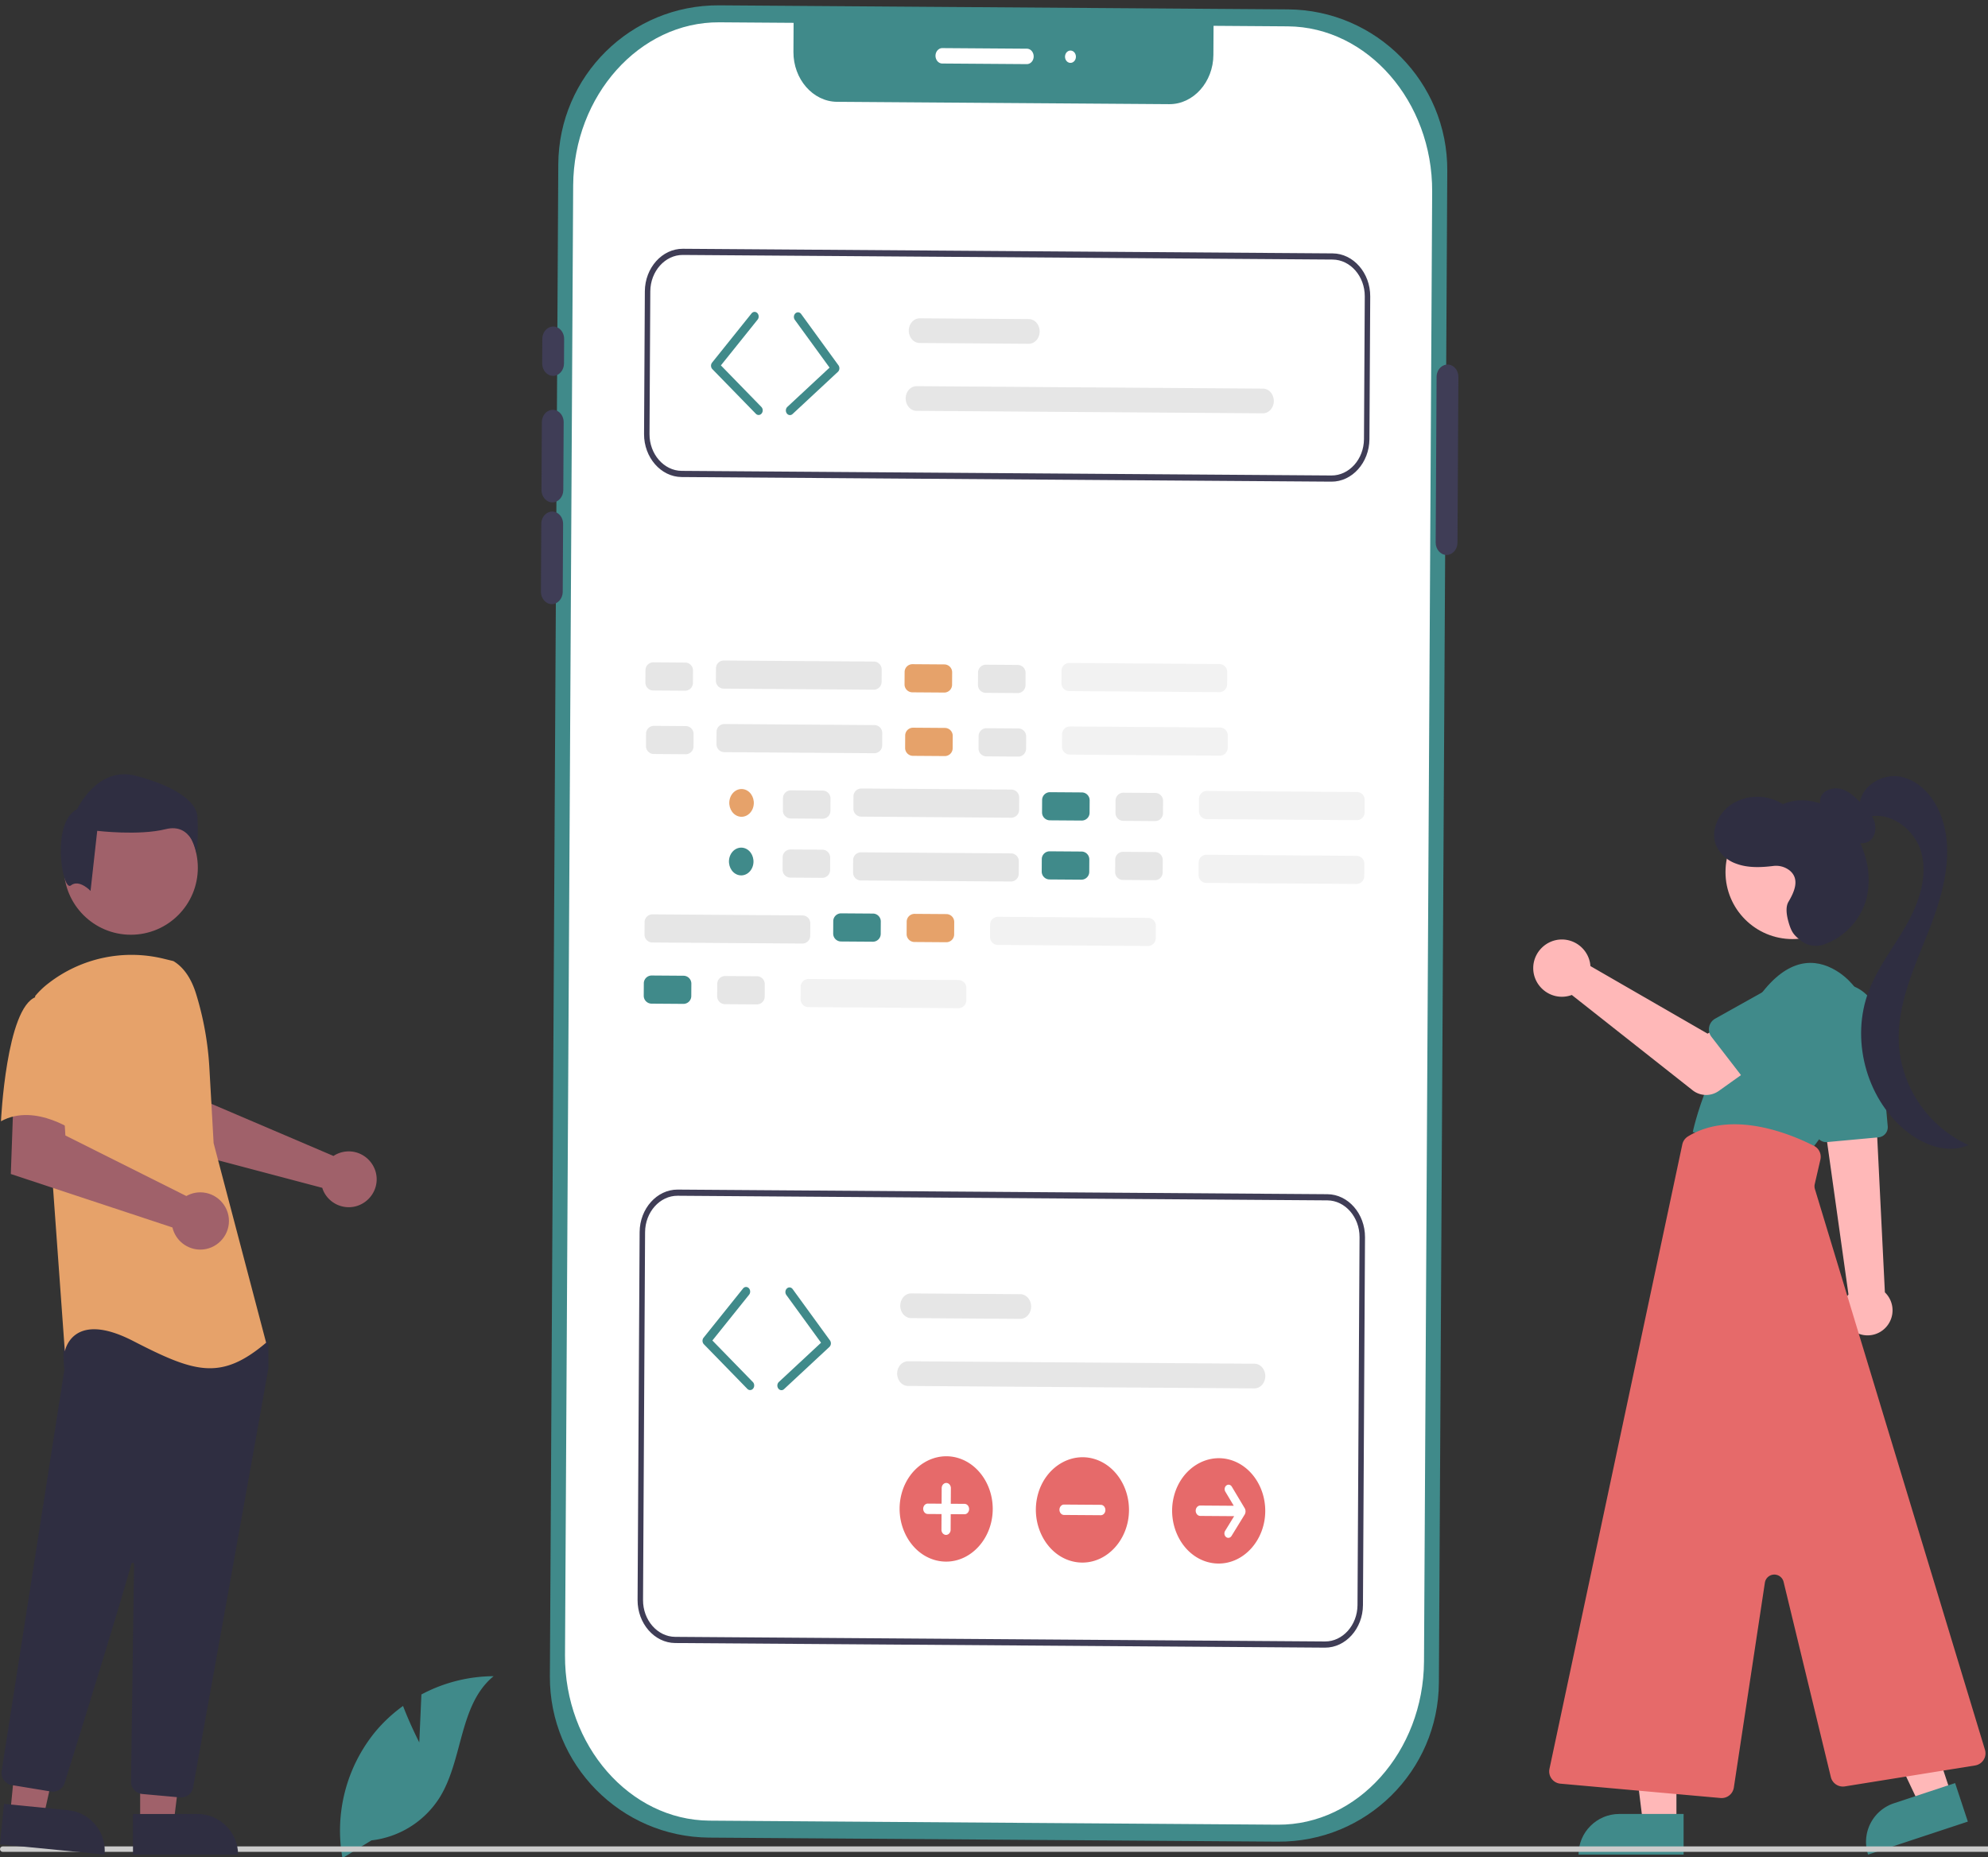 <svg xmlns="http://www.w3.org/2000/svg" width="729" height="681" xml:space="preserve" style="fill-rule:evenodd;clip-rule:evenodd;stroke-linejoin:round;stroke-miterlimit:2"><rect width="100%" height="100%" fill="#333333" stroke="none"/><path d="M692.768 485.026a9.138 9.138 0 0 1-7.926 4.598c-5.008 0-9.13-4.121-9.13-9.13 0-1.589.416-3.152 1.205-4.532l.061-.106c.256-.428.543-.836.86-1.22l-7.68-54.74-.23-1.64-1.56-11.17-.23-1.61.85.04 14.88.68 3.99.18.5 10.19 2.83 57.29a9.141 9.141 0 0 1 1.58 11.17Z" style="fill:#ffb8b8;fill-rule:nonzero"></path><path d="m669.972 418.752 18.895-1.733a3.747 3.747 0 0 0 3.364-4.037l-3.5-39.292c-.656-7.35-6.889-13.052-14.269-13.052-7.859 0-14.326 6.467-14.326 14.326a14.27 14.27 0 0 0 .152 2.083l5.666 38.54a3.737 3.737 0 0 0 4.018 3.165Z" style="fill:#408a8a;fill-rule:nonzero"></path><path d="M684.294 387.009c3.916-11.091-.057-23.523-9.679-30.288-7.125-4.875-16.875-6.625-27.375 5.875-21 25-26.5 52.5-26.5 52.5l43 7s14.623-17.875 20.554-35.087Z" style="fill:#408a8a;fill-rule:nonzero"></path><path d="M614.747 668.615h-12.26l-5.832-47.288h18.094l-.002 47.288Z" style="fill:#ffb8b8;fill-rule:nonzero"></path><path d="M578.846 679.998h38.531v-14.887h-23.644c-8.166 0-14.887 6.72-14.887 14.887Z" style="fill:#408a8a;fill-rule:nonzero"></path><path d="m715.541 657.922-11.64 3.848-20.38-43.068 17.18-5.679 14.84 44.899Z" style="fill:#ffb8b8;fill-rule:nonzero"></path><path d="m685.024 679.998 36.585-12.092-4.672-14.135-22.45 7.42a14.919 14.919 0 0 0-10.215 14.135c0 1.587.254 3.165.752 4.672Z" style="fill:#408a8a;fill-rule:nonzero"></path><circle cx="657.301" cy="319.761" r="24.561" style="fill:#ffb8b8"></circle><path d="m635.796 655.452 11.385-75.145a3.514 3.514 0 0 1 3.461-2.976 3.509 3.509 0 0 1 3.401 2.676l17.338 71.612a4.551 4.551 0 0 0 5.088 3.385l47.825-7.686a4.515 4.515 0 0 0 3.787-4.443c0-.443-.065-.883-.194-1.307l-62.361-205.6a3.5 3.5 0 0 1-.061-1.8l2.076-9a4.495 4.495 0 0 0-2.327-5.014c-8.492-4.333-30-13.341-46.231-3.474a4.555 4.555 0 0 0-2.079 2.927l-48.716 228.97a4.538 4.538 0 0 0-.098.937 4.518 4.518 0 0 0 4.098 4.482l58.757 5.262a4.522 4.522 0 0 0 4.848-3.807l.003.001Z" style="fill:#e66a6a;fill-rule:nonzero"></path><path d="M673.587 302.408a18.602 18.602 0 0 1-4.855-4.22 6.309 6.309 0 0 1-.97-6.1c1.241-2.738 4.928-3.6 7.786-2.671 2.858.929 5.065 3.172 7.153 5.333 1.839 1.9 3.731 3.892 4.6 6.391.869 2.499.424 5.668-1.746 7.185-2.13 1.488-5.192.879-7.24-.719-2.048-1.598-3.316-3.97-4.525-6.27l-.203 1.071Z" style="fill:#2f2e41;fill-rule:nonzero"></path><path d="M681.906 295.41c.136-6.92 8.024-11.883 14.837-10.656 6.813 1.227 12.049 7.035 14.67 13.441 5.538 13.535 1.381 28.979-3.955 42.6-5.336 13.621-11.94 27.439-11.161 42.043 1.072 16.058 10.887 30.29 25.515 37-7.688 3.485-16.878-.115-23.339-5.548-14.348-12.065-19.886-33.546-13.161-51.044 3.317-8.631 9.163-16.015 13.727-24.056s7.913-17.518 5.556-26.459c-2.357-8.941-12.385-16.179-20.958-12.72l-1.731-4.601Z" style="fill:#2f2e41;fill-rule:nonzero"></path><path d="M655.828 330.66c2.141-3.618 4.3-8.368.388-11.531a8.067 8.067 0 0 0-6.05-1.6c-4.412.532-9.217.751-13.488-.852a12.649 12.649 0 0 1-7.335-6.591c-2.2-5.224.556-11.572 5.165-14.874a17.43 17.43 0 0 1 19.258-.341c5.97-2.637 13.213-1.464 18.637 2.166 5.424 3.63 9.135 9.443 11.151 15.65a30.208 30.208 0 0 1 .923 16.615 24.71 24.71 0 0 1-15.316 16.879 8.901 8.901 0 0 1-8.782-1.3c-2.483-1.966-3.385-2.955-4.444-6.514-.815-2.737-1.25-5.774-.107-7.707Z" style="fill:#2f2e41;fill-rule:nonzero"></path><path d="M582.966 352.576c.123.54.203 1.088.239 1.64l42.957 24.782 10.441-6.011 11.131 14.572-17.45 12.438a8.018 8.018 0 0 1-9.6-.234l-44.3-34.946a10.507 10.507 0 0 1-3.647.654c-5.76 0-10.5-4.74-10.5-10.5s4.74-10.5 10.5-10.5c4.86 0 9.115 3.373 10.223 8.105h.006Z" style="fill:#ffb8b8;fill-rule:nonzero"></path><path d="m627.599 380.172 13.884 17.994a4.499 4.499 0 0 0 6.8.373L664 382.218a12.51 12.51 0 0 0 5.038-10.028c0-6.857-5.643-12.5-12.5-12.5a12.5 12.5 0 0 0-7.865 2.784l-19.712 11.022a4.505 4.505 0 0 0-2.302 3.927c0 .994.33 1.962.937 2.749h.003Z" style="fill:#408a8a;fill-rule:nonzero"></path><path d="M530.717 62.584c.18-32.413-25.989-58.915-58.401-59.145l-208.54-1.481c-32.412-.23-58.873 25.898-59.053 58.311l-3.077 554.361c-.18 32.413 25.989 58.915 58.401 59.145l208.54 1.481c32.412.23 58.873-25.898 59.053-58.311l3.077-554.361Z" style="fill:#408a8a"></path><path d="m472.281 9.66-27.271-.194-.059 10.656c-.055 9.976-7.359 18.133-16.179 18.07l-121.84-.865c-8.821-.062-16.033-8.323-15.978-18.299l.059-10.656-27.271-.193c-29.187-.17-53.345 26.812-53.561 59.824l-2.992 538.972c-.151 33.011 23.706 60.335 52.893 60.579l208.539 1.481c29.187.17 53.345-26.812 53.561-59.824l2.992-538.972c.151-33.011-23.706-60.334-52.893-60.579Z" style="fill:#fff;fill-rule:nonzero"></path><path d="M202.793 137.817c-2.193-.019-3.986-2.072-3.975-4.553l.05-9.048c.003-.425.058-.848.165-1.256.623-2.38 2.867-3.758 4.971-3.053 1.703.57 2.875 2.358 2.864 4.366l-.05 9.048c-.016 2.481-1.832 4.508-4.025 4.496ZM202.535 184.212c-2.193-.018-3.986-2.072-3.974-4.552l.138-24.907c.002-.425.058-.848.164-1.256.623-2.38 2.867-3.758 4.971-3.053 1.703.57 2.876 2.358 2.865 4.366l-.139 24.906c-.016 2.481-1.831 4.509-4.025 4.496ZM202.328 221.511c-2.193-.018-3.986-2.072-3.974-4.553l.138-24.906c.002-.425.058-.848.164-1.256.623-2.38 2.867-3.758 4.971-3.053 1.703.57 2.876 2.358 2.865 4.366l-.139 24.906c-.016 2.481-1.831 4.509-4.025 4.496ZM530.435 203.482c-2.193-.018-3.986-2.072-3.975-4.552l.337-60.773c.003-.425.058-.848.165-1.256.623-2.38 2.867-3.758 4.971-3.054 1.703.571 2.875 2.358 2.864 4.367l-.337 60.772c-.016 2.481-1.832 4.509-4.025 4.496Z" style="fill:#3f3d56;fill-rule:nonzero"></path><path d="M278.175 152.159a1.407 1.407 0 0 1-.998-.44l-15.951-16.369c-.426-.437-.594-1.115-.431-1.738a1.76 1.76 0 0 1 .328-.659l14.472-18.041c.387-.482.986-.672 1.537-.487.789.264 1.246 1.216 1.013 2.109a1.764 1.764 0 0 1-.328.658l-13.464 16.785 14.84 15.229c.426.437.594 1.114.431 1.738-.19.722-.783 1.22-1.449 1.215ZM289.668 152.196a1.356 1.356 0 0 1-.417-.07c-.789-.264-1.246-1.216-1.012-2.109.085-.324.254-.613.485-.828l15.475-14.399-12.73-17.503a1.87 1.87 0 0 1-.282-1.562c.233-.892 1.075-1.409 1.864-1.145.288.097.544.289.734.552l13.684 18.813c.316.435.421 1.02.28 1.559a1.72 1.72 0 0 1-.486.829l-16.633 15.476a1.39 1.39 0 0 1-.962.387Z" style="fill:#408a8a;fill-rule:nonzero"></path><path d="m488.225 176.603-238.279-1.692c-7.599-.064-13.81-7.178-13.771-15.773l.291-52.346c.056-8.595 6.346-15.62 13.945-15.576l238.278 1.692c7.6.064 13.811 7.178 13.772 15.773l-.291 52.346c-.056 8.595-6.346 15.62-13.945 15.576ZM250.398 93.478c-6.502-.037-11.884 5.974-11.932 13.328l-.291 52.346c-.033 7.355 5.282 13.442 11.784 13.497l238.278 1.692c6.503.037 11.885-5.974 11.933-13.328l.291-52.347c.033-7.354-5.282-13.441-11.784-13.496l-238.279-1.692Z" style="fill:#3f3d56;fill-rule:nonzero"></path><path d="m377.224 126.048-39.999-.284a3.552 3.552 0 0 1-1.111-.186c-2.104-.705-3.323-3.243-2.7-5.622.505-1.926 2.085-3.252 3.861-3.24l39.999.284c.376.003.75.066 1.111.186 2.104.705 3.322 3.243 2.699 5.623-.504 1.926-2.084 3.252-3.86 3.239ZM463.084 151.541l-126.997-.902a3.552 3.552 0 0 1-1.111-.186c-2.104-.705-3.323-3.243-2.7-5.622.505-1.926 2.085-3.252 3.861-3.24l126.997.902c.376.003.75.065 1.111.186 2.104.705 3.323 3.243 2.7 5.623-.505 1.925-2.085 3.252-3.861 3.239Z" style="fill:#e6e6e6;fill-rule:nonzero"></path><path d="M275.055 509.686a1.4 1.4 0 0 1-.998-.44l-15.952-16.368c-.426-.438-.593-1.115-.43-1.739.064-.244.176-.469.327-.658l14.473-18.041c.386-.482.985-.672 1.537-.487.789.264 1.246 1.216 1.012 2.108-.064.245-.176.47-.327.659l-13.465 16.785 14.841 15.229c.426.437.593 1.114.43 1.738-.189.722-.782 1.219-1.448 1.214ZM286.548 509.724a1.351 1.351 0 0 1-.417-.07c-.789-.264-1.246-1.216-1.013-2.109.085-.324.254-.613.485-.828l15.476-14.399-12.731-17.504a1.872 1.872 0 0 1-.278-1.557c.233-.892 1.075-1.409 1.864-1.145.286.096.541.287.731.547l13.683 18.814c.523.719.43 1.796-.205 2.388l-16.633 15.476a1.39 1.39 0 0 1-.962.387Z" style="fill:#408a8a;fill-rule:nonzero"></path><path d="m485.852 604.122-238.279-1.692c-7.599-.064-13.81-7.177-13.771-15.772l.749-134.91c.056-8.595 6.346-15.62 13.945-15.576l238.279 1.693c7.599.063 13.81 7.177 13.771 15.772l-.749 134.91c-.057 8.594-6.346 15.619-13.945 15.575ZM248.483 438.435c-6.502-.038-11.884 5.973-11.932 13.327l-.749 134.91c-.034 7.354 5.281 13.442 11.784 13.496l238.278 1.692c6.503.038 11.885-5.973 11.933-13.328l.749-134.909c.033-7.355-5.282-13.442-11.784-13.496l-238.279-1.692Z" style="fill:#3f3d56;fill-rule:nonzero"></path><path d="m374.103 483.576-39.999-.284a3.578 3.578 0 0 1-1.116-.186c-2.104-.705-3.323-3.243-2.7-5.623.505-1.928 2.089-3.255 3.866-3.239l40 .284c.374.003.746.066 1.105.186 2.104.705 3.322 3.243 2.699 5.622-.503 1.924-2.081 3.25-3.855 3.24ZM459.964 509.069l-126.998-.902a3.572 3.572 0 0 1-1.115-.186c-2.104-.705-3.323-3.243-2.7-5.623.505-1.927 2.088-3.254 3.865-3.239l126.998.902c.376.002.75.065 1.11.186 2.104.705 3.323 3.243 2.7 5.622-.504 1.926-2.085 3.252-3.86 3.24Z" style="fill:#e6e6e6;fill-rule:nonzero"></path><path d="M254.126 245.838a2.886 2.886 0 0 0-2.864-2.901l-11.671-.083a2.876 2.876 0 0 0-2.896 2.86l-.026 4.558a2.887 2.887 0 0 0 2.864 2.9l11.672.083a2.877 2.877 0 0 0 2.896-2.859l.025-4.558Z" style="fill:#e6e6e6"></path><path d="M349.153 246.512a2.886 2.886 0 0 0-2.864-2.9l-11.671-.083a2.876 2.876 0 0 0-2.896 2.86l-.025 4.558a2.886 2.886 0 0 0 2.863 2.9l11.672.083a2.877 2.877 0 0 0 2.896-2.86l.025-4.558Z" style="fill:#e6a26a"></path><path d="M376.078 246.704a2.888 2.888 0 0 0-2.864-2.901l-11.672-.083a2.877 2.877 0 0 0-2.896 2.86l-.025 4.558a2.886 2.886 0 0 0 2.864 2.9l11.671.083a2.876 2.876 0 0 0 2.896-2.859l.026-4.558ZM323.31 245.469a2.887 2.887 0 0 0-2.864-2.901l-55.003-.39a2.876 2.876 0 0 0-2.896 2.859l-.025 4.558a2.887 2.887 0 0 0 2.864 2.901l55.003.39a2.877 2.877 0 0 0 2.896-2.859l.025-4.558Z" style="fill:#e6e6e6"></path><path d="M450.013 246.368a2.886 2.886 0 0 0-2.864-2.9l-55.003-.39a2.875 2.875 0 0 0-2.896 2.859l-.025 4.558a2.886 2.886 0 0 0 2.864 2.9l55.003.391a2.877 2.877 0 0 0 2.896-2.86l.025-4.558Z" style="fill:#f2f2f2"></path><path d="M254.338 269.127a2.886 2.886 0 0 0-2.864-2.9l-11.672-.083a2.876 2.876 0 0 0-2.896 2.859l-.025 4.558a2.886 2.886 0 0 0 2.864 2.9l11.672.083a2.874 2.874 0 0 0 2.895-2.859l.026-4.558Z" style="fill:#e6e6e6"></path><path d="M349.365 269.802a2.888 2.888 0 0 0-2.864-2.901l-11.671-.083a2.875 2.875 0 0 0-2.896 2.86l-.026 4.558a2.887 2.887 0 0 0 2.864 2.9l11.672.083a2.877 2.877 0 0 0 2.896-2.859l.025-4.558Z" style="fill:#e6a26a"></path><path d="M376.289 269.993a2.885 2.885 0 0 0-2.864-2.9l-11.671-.083a2.875 2.875 0 0 0-2.896 2.859l-.025 4.558a2.885 2.885 0 0 0 2.864 2.9l11.671.083a2.875 2.875 0 0 0 2.896-2.859l.025-4.558ZM323.522 268.758a2.886 2.886 0 0 0-2.864-2.9l-55.003-.391a2.876 2.876 0 0 0-2.896 2.86l-.025 4.558a2.886 2.886 0 0 0 2.864 2.9l55.003.39a2.876 2.876 0 0 0 2.896-2.859l.025-4.558Z" style="fill:#e6e6e6"></path><path d="M450.228 269.656a2.887 2.887 0 0 0-2.863-2.901l-55.004-.39a2.877 2.877 0 0 0-2.896 2.86l-.025 4.558a2.886 2.886 0 0 0 2.864 2.9l55.003.39a2.875 2.875 0 0 0 2.896-2.859l.025-4.558Z" style="fill:#f2f2f2"></path><path d="M304.549 292.771a2.887 2.887 0 0 0-2.864-2.9l-11.672-.083a2.877 2.877 0 0 0-2.896 2.86l-.025 4.558a2.886 2.886 0 0 0 2.864 2.9l11.671.083a2.876 2.876 0 0 0 2.896-2.86l.026-4.558Z" style="fill:#e6e6e6"></path><path d="M399.576 293.446a2.887 2.887 0 0 0-2.864-2.9l-11.672-.083a2.877 2.877 0 0 0-2.896 2.859l-.025 4.558a2.888 2.888 0 0 0 2.864 2.901l11.672.083a2.875 2.875 0 0 0 2.895-2.86l.026-4.558Z" style="fill:#408a8a"></path><path d="M426.5 293.637a2.886 2.886 0 0 0-2.864-2.9l-11.671-.083a2.876 2.876 0 0 0-2.896 2.86l-.025 4.558a2.886 2.886 0 0 0 2.863 2.9l11.672.083a2.877 2.877 0 0 0 2.896-2.86l.025-4.558ZM373.733 292.403a2.887 2.887 0 0 0-2.864-2.901l-55.003-.39a2.875 2.875 0 0 0-2.896 2.859l-.026 4.558a2.887 2.887 0 0 0 2.864 2.9l55.004.391a2.877 2.877 0 0 0 2.896-2.86l.025-4.557Z" style="fill:#e6e6e6"></path><path d="M500.439 293.3a2.886 2.886 0 0 0-2.864-2.9l-55.003-.391a2.877 2.877 0 0 0-2.896 2.86l-.025 4.558a2.886 2.886 0 0 0 2.864 2.9l55.003.39a2.875 2.875 0 0 0 2.896-2.859l.025-4.558Z" style="fill:#f2f2f2"></path><path d="M253.518 360.664a2.888 2.888 0 0 0-2.864-2.901l-11.672-.083a2.877 2.877 0 0 0-2.896 2.86l-.025 4.558a2.886 2.886 0 0 0 2.864 2.9l11.671.083a2.876 2.876 0 0 0 2.896-2.859l.026-4.558Z" style="fill:#408a8a"></path><path d="M280.442 360.855a2.888 2.888 0 0 0-2.864-2.901l-11.671-.082a2.875 2.875 0 0 0-2.896 2.859l-.026 4.558a2.887 2.887 0 0 0 2.864 2.9l11.672.083a2.876 2.876 0 0 0 2.896-2.859l.025-4.558Z" style="fill:#e6e6e6"></path><path d="M354.368 362.24a2.885 2.885 0 0 0-2.864-2.9l-55.003-.391a2.876 2.876 0 0 0-2.896 2.859l-.025 4.558a2.887 2.887 0 0 0 2.864 2.901l55.003.39a2.876 2.876 0 0 0 2.896-2.859l.025-4.558Z" style="fill:#f2f2f2"></path><path d="M322.987 337.869a2.887 2.887 0 0 0-2.864-2.9l-11.672-.083a2.877 2.877 0 0 0-2.896 2.859l-.025 4.558a2.887 2.887 0 0 0 2.864 2.901l11.671.082a2.875 2.875 0 0 0 2.896-2.859l.026-4.558Z" style="fill:#408a8a"></path><path d="M349.915 338.059a2.888 2.888 0 0 0-2.864-2.901l-11.672-.082a2.876 2.876 0 0 0-2.896 2.859l-.025 4.558a2.885 2.885 0 0 0 2.864 2.9l11.671.083a2.875 2.875 0 0 0 2.896-2.859l.026-4.558Z" style="fill:#e6a26a"></path><path d="M297.134 338.546a2.887 2.887 0 0 0-2.864-2.901l-55.003-.39a2.875 2.875 0 0 0-2.896 2.859l-.025 4.558a2.885 2.885 0 0 0 2.864 2.9l55.003.391a2.877 2.877 0 0 0 2.896-2.859l.025-4.558Z" style="fill:#e6e6e6"></path><path d="M423.841 339.444a2.888 2.888 0 0 0-2.864-2.901l-55.004-.39a2.877 2.877 0 0 0-2.896 2.859l-.025 4.558a2.888 2.888 0 0 0 2.864 2.901l55.004.39a2.875 2.875 0 0 0 2.895-2.859l.026-4.558Z" style="fill:#f2f2f2"></path><path d="M304.428 314.449a2.886 2.886 0 0 0-2.864-2.9l-11.671-.083a2.876 2.876 0 0 0-2.896 2.86l-.025 4.558a2.886 2.886 0 0 0 2.864 2.9l11.671.083a2.876 2.876 0 0 0 2.896-2.86l.025-4.558Z" style="fill:#e6e6e6"></path><path d="M399.455 315.124a2.886 2.886 0 0 0-2.863-2.9l-11.672-.083a2.877 2.877 0 0 0-2.896 2.859l-.025 4.558a2.887 2.887 0 0 0 2.864 2.901l11.671.083a2.876 2.876 0 0 0 2.896-2.86l.025-4.558Z" style="fill:#408a8a"></path><path d="M426.38 315.315a2.887 2.887 0 0 0-2.864-2.9l-11.672-.083a2.877 2.877 0 0 0-2.896 2.86l-.025 4.558a2.887 2.887 0 0 0 2.864 2.9l11.672.083a2.875 2.875 0 0 0 2.895-2.86l.026-4.558ZM373.603 315.801a2.888 2.888 0 0 0-2.864-2.901l-55.003-.39a2.876 2.876 0 0 0-2.896 2.859l-.025 4.558a2.887 2.887 0 0 0 2.863 2.901l55.004.39a2.877 2.877 0 0 0 2.896-2.859l.025-4.558Z" style="fill:#e6e6e6"></path><path d="M500.306 316.701a2.887 2.887 0 0 0-2.864-2.901l-55.003-.39a2.875 2.875 0 0 0-2.896 2.859l-.026 4.558a2.887 2.887 0 0 0 2.864 2.9l55.004.391a2.877 2.877 0 0 0 2.896-2.86l.025-4.557Z" style="fill:#f2f2f2"></path><path d="M273.084 311.001c2.381.798 3.742 3.632 3.037 6.325-.706 2.694-3.211 4.233-5.593 3.435-2.381-.797-3.742-3.631-3.037-6.325.705-2.693 3.211-4.232 5.593-3.435Z" style="fill:#408a8a"></path><path d="M273.203 289.512c2.381.798 3.742 3.632 3.037 6.325-.705 2.694-3.211 4.233-5.593 3.435-2.381-.797-3.742-3.631-3.037-6.325.706-2.693 3.211-4.232 5.593-3.435Z" style="fill:#e6a26a"></path><path d="m376.523 23.509-30.999-.22a2.252 2.252 0 0 1-.684-.116c-1.315-.441-2.077-2.027-1.687-3.514.314-1.2 1.296-2.028 2.402-2.025l31 .22c.238.001.475.04.704.116 1.315.441 2.077 2.027 1.687 3.514-.316 1.208-1.309 2.038-2.423 2.025Z" style="fill:#fff;fill-rule:nonzero"></path><path d="M393.107 18.626c1.058.355 1.663 1.614 1.35 2.811-.314 1.197-1.428 1.882-2.486 1.527-1.058-.354-1.663-1.614-1.35-2.811.314-1.197 1.427-1.881 2.486-1.527Z" style="fill:#fff"></path><path d="M346.85 572.578a15.266 15.266 0 0 1-4.742-.795c-8.984-3.009-14.187-13.845-11.527-24.006 2.661-10.16 12.242-16.045 21.225-13.037 7.27 2.435 12.277 10.068 12.229 18.643-.059 10.596-7.816 19.261-17.185 19.195Z" style="fill:#e66a6a;fill-rule:nonzero"></path><path d="m353.706 551.404-5.054-.036.032-5.716c.005-.846-.489-1.599-1.206-1.839-.887-.297-1.832.284-2.094 1.286-.045.172-.068.35-.069.529l-.032 5.716-5.054-.036c-.747-.003-1.411.555-1.623 1.365-.263 1.002.251 2.071 1.137 2.368.151.05.307.077.465.078l5.054.036-.032 5.716c-.005.846.489 1.599 1.206 1.839.886.297 1.832-.283 2.094-1.286.045-.171.068-.35.069-.529l.032-5.716 5.054.036c.747.004 1.411-.554 1.623-1.364.263-1.003-.251-2.072-1.137-2.368a1.508 1.508 0 0 0-.465-.079Z" style="fill:#fff;fill-rule:nonzero"></path><path d="M396.815 572.932a15.229 15.229 0 0 1-4.741-.794c-8.984-3.009-14.187-13.845-11.527-24.006 2.66-10.16 12.241-16.046 21.225-13.037 7.27 2.435 12.277 10.068 12.229 18.643-.059 10.596-7.817 19.261-17.186 19.194Z" style="fill:#e66a6a;fill-rule:nonzero"></path><path d="m403.672 551.759-5.054-.036-3.369-.024-5.054-.036c-.748-.005-1.414.554-1.626 1.365-.263 1.002.251 2.071 1.137 2.368.152.051.309.077.467.078l5.054.036 3.37.024 5.054.036c.749.006 1.416-.552 1.628-1.365.263-1.002-.25-2.071-1.137-2.368a1.509 1.509 0 0 0-.47-.078Z" style="fill:#fff;fill-rule:nonzero"></path><path d="M446.781 573.287a15.264 15.264 0 0 1-4.742-.794c-8.983-3.009-14.186-13.846-11.526-24.006 2.66-10.161 12.241-16.046 21.225-13.037 7.269 2.435 12.276 10.067 12.229 18.643-.059 10.596-7.817 19.261-17.186 19.194Z" style="fill:#e66a6a;fill-rule:nonzero"></path><path d="m456.501 553.122-4.797-8.027a1.461 1.461 0 0 0-.782-.648c-.755-.253-1.561.242-1.784 1.096-.122.466-.053.969.187 1.371l3.102 5.191-3.843-.027-8.424-.06c-.748-.005-1.413.553-1.626 1.365-.262 1.002.251 2.071 1.137 2.368.152.05.31.077.468.078l8.423.06 3.998.028-3.315 5.4a1.712 1.712 0 0 0-.196.463c-.223.854.214 1.765.969 2.018.592.198 1.233-.056 1.586-.628l4.886-7.958a2.392 2.392 0 0 0 .011-2.09Z" style="fill:#fff;fill-rule:nonzero"></path><path d="m153.75 638.869.781-17.576a56.777 56.777 0 0 1 26.478-6.702c-12.717 10.397-11.128 30.438-19.749 44.419a34.166 34.166 0 0 1-25.039 15.779l-10.641 6.515a57.24 57.24 0 0 1 12.059-46.363 55.27 55.27 0 0 1 10.157-9.438c2.549 6.721 5.954 13.366 5.954 13.366Z" style="fill:#408a8a;fill-rule:nonzero"></path><path d="M944 679H1c-.549 0-1-.451-1-1 0-.549.451-1 1-1h943c.549 0 1 .451 1 1 0 .549-.451 1-1 1Z" style="fill:#cbcbcb;fill-rule:nonzero"></path><g><path d="M123.701 423.057c-.49.224-.962.487-1.411.787l-44.852-19.143-1.6-11.815-17.922-.11 1.059 27.1 59.2 15.658c.125.411.275.815.448 1.208a10.25 10.25 0 0 0 9.268 5.892c5.615 0 10.235-4.621 10.235-10.235 0-5.615-4.62-10.235-10.235-10.235-1.444 0-2.871.305-4.189.896l-.001-.003ZM51.398 668.616h12.26l5.832-47.288H51.396l.002 47.288Z" style="fill:#a0616a;fill-rule:nonzero"></path><path d="M72.415 665.113H48.771v14.882h38.531c0-8.167-6.72-14.887-14.887-14.887v.005Z" style="fill:#2f2e41;fill-rule:nonzero"></path><path d="m3.718 665.152 12.2 1.2 10.441-46.488-18.007-1.769-4.634 47.057Z" style="fill:#a0616a;fill-rule:nonzero"></path><path d="m24.985 663.729-23.526-2.317L0 676.224 38.337 680c.048-.485.072-.972.072-1.459 0-7.616-5.846-14.066-13.425-14.812h.001Z" style="fill:#2f2e41;fill-rule:nonzero"></path><circle cx="47.985" cy="318.169" r="24.561" style="fill:#a0616a"></circle><path d="M66.398 659.053a4.484 4.484 0 0 0 4.415-3.7c6.341-35.219 27.088-150.4 27.584-153.593.012-.073.017-.148.016-.222v-8.588a1.482 1.482 0 0 0-.279-.872l-2.74-3.838a1.477 1.477 0 0 0-1.144-.625c-15.622-.732-66.784-2.879-69.256.209-2.482 3.1-1.6 12.507-1.4 14.36l-.01.193-22.985 147c-.372 2.424 1.297 4.73 3.715 5.135l14.356 2.365c2.2.353 4.35-.97 5.025-3.093 4.44-14.188 19.329-61.918 24.489-80.387a.501.501 0 0 1 .981.137v.002c-.258 17.606-.881 62.523-1.1 78.037l-.023 1.671a4.536 4.536 0 0 0 4.093 4.536l13.843 1.254c.14.013.28.02.42.019Z" style="fill:#2f2e41;fill-rule:nonzero"></path><path d="M63.573 352.388c4.286 2.548 6.851 7.23 8.323 12a113.66 113.66 0 0 1 4.884 27.159l1.556 27.6 19.255 73.17c-16.689 14.121-26.315 10.911-48.781-.639-22.466-11.55-25.032 3.851-25.032 3.851l-4.492-62.258-6.418-68.032a30.16 30.16 0 0 1 4.862-4.674 49.69 49.69 0 0 1 42.442-9l3.401.823Z" style="fill:#e6a26a;fill-rule:nonzero"></path><path d="M69.827 437.834c-.517.194-1.019.428-1.5.7l-44.35-22.2-.736-12.026-18.294-1.261-.98 27.413 59.266 19.6c1.103 4.738 5.362 8.119 10.227 8.119 5.76 0 10.499-4.74 10.499-10.5s-4.739-10.5-10.499-10.5c-1.24 0-2.47.22-3.634.649l.001.006Z" style="fill:#a0616a;fill-rule:nonzero"></path><path d="M13.188 365.545C2.277 369.396.354 411.119.354 411.119c12.837-7.06 28.241 4.493 28.241 4.493s3.209-10.912 7.06-25.032c2.361-8.064.42-16.8-5.134-23.106-5.554-6.306-6.421-5.782-17.333-1.929Z" style="fill:#e6a26a;fill-rule:nonzero"></path><path d="M25.967 324.665c3.06-2.448 7.235 2 7.235 2l2.448-22.031s15.3 1.833 25.094-.612 11.323 8.875 11.323 8.875c.505-4.573.608-9.181.306-13.771-.612-5.508-8.568-11.017-22.645-14.689-14.077-3.672-21.421 12.241-21.421 12.241-9.798 4.895-5.404 30.435-2.34 27.987Z" style="fill:#2f2e41;fill-rule:nonzero"></path></g></svg>